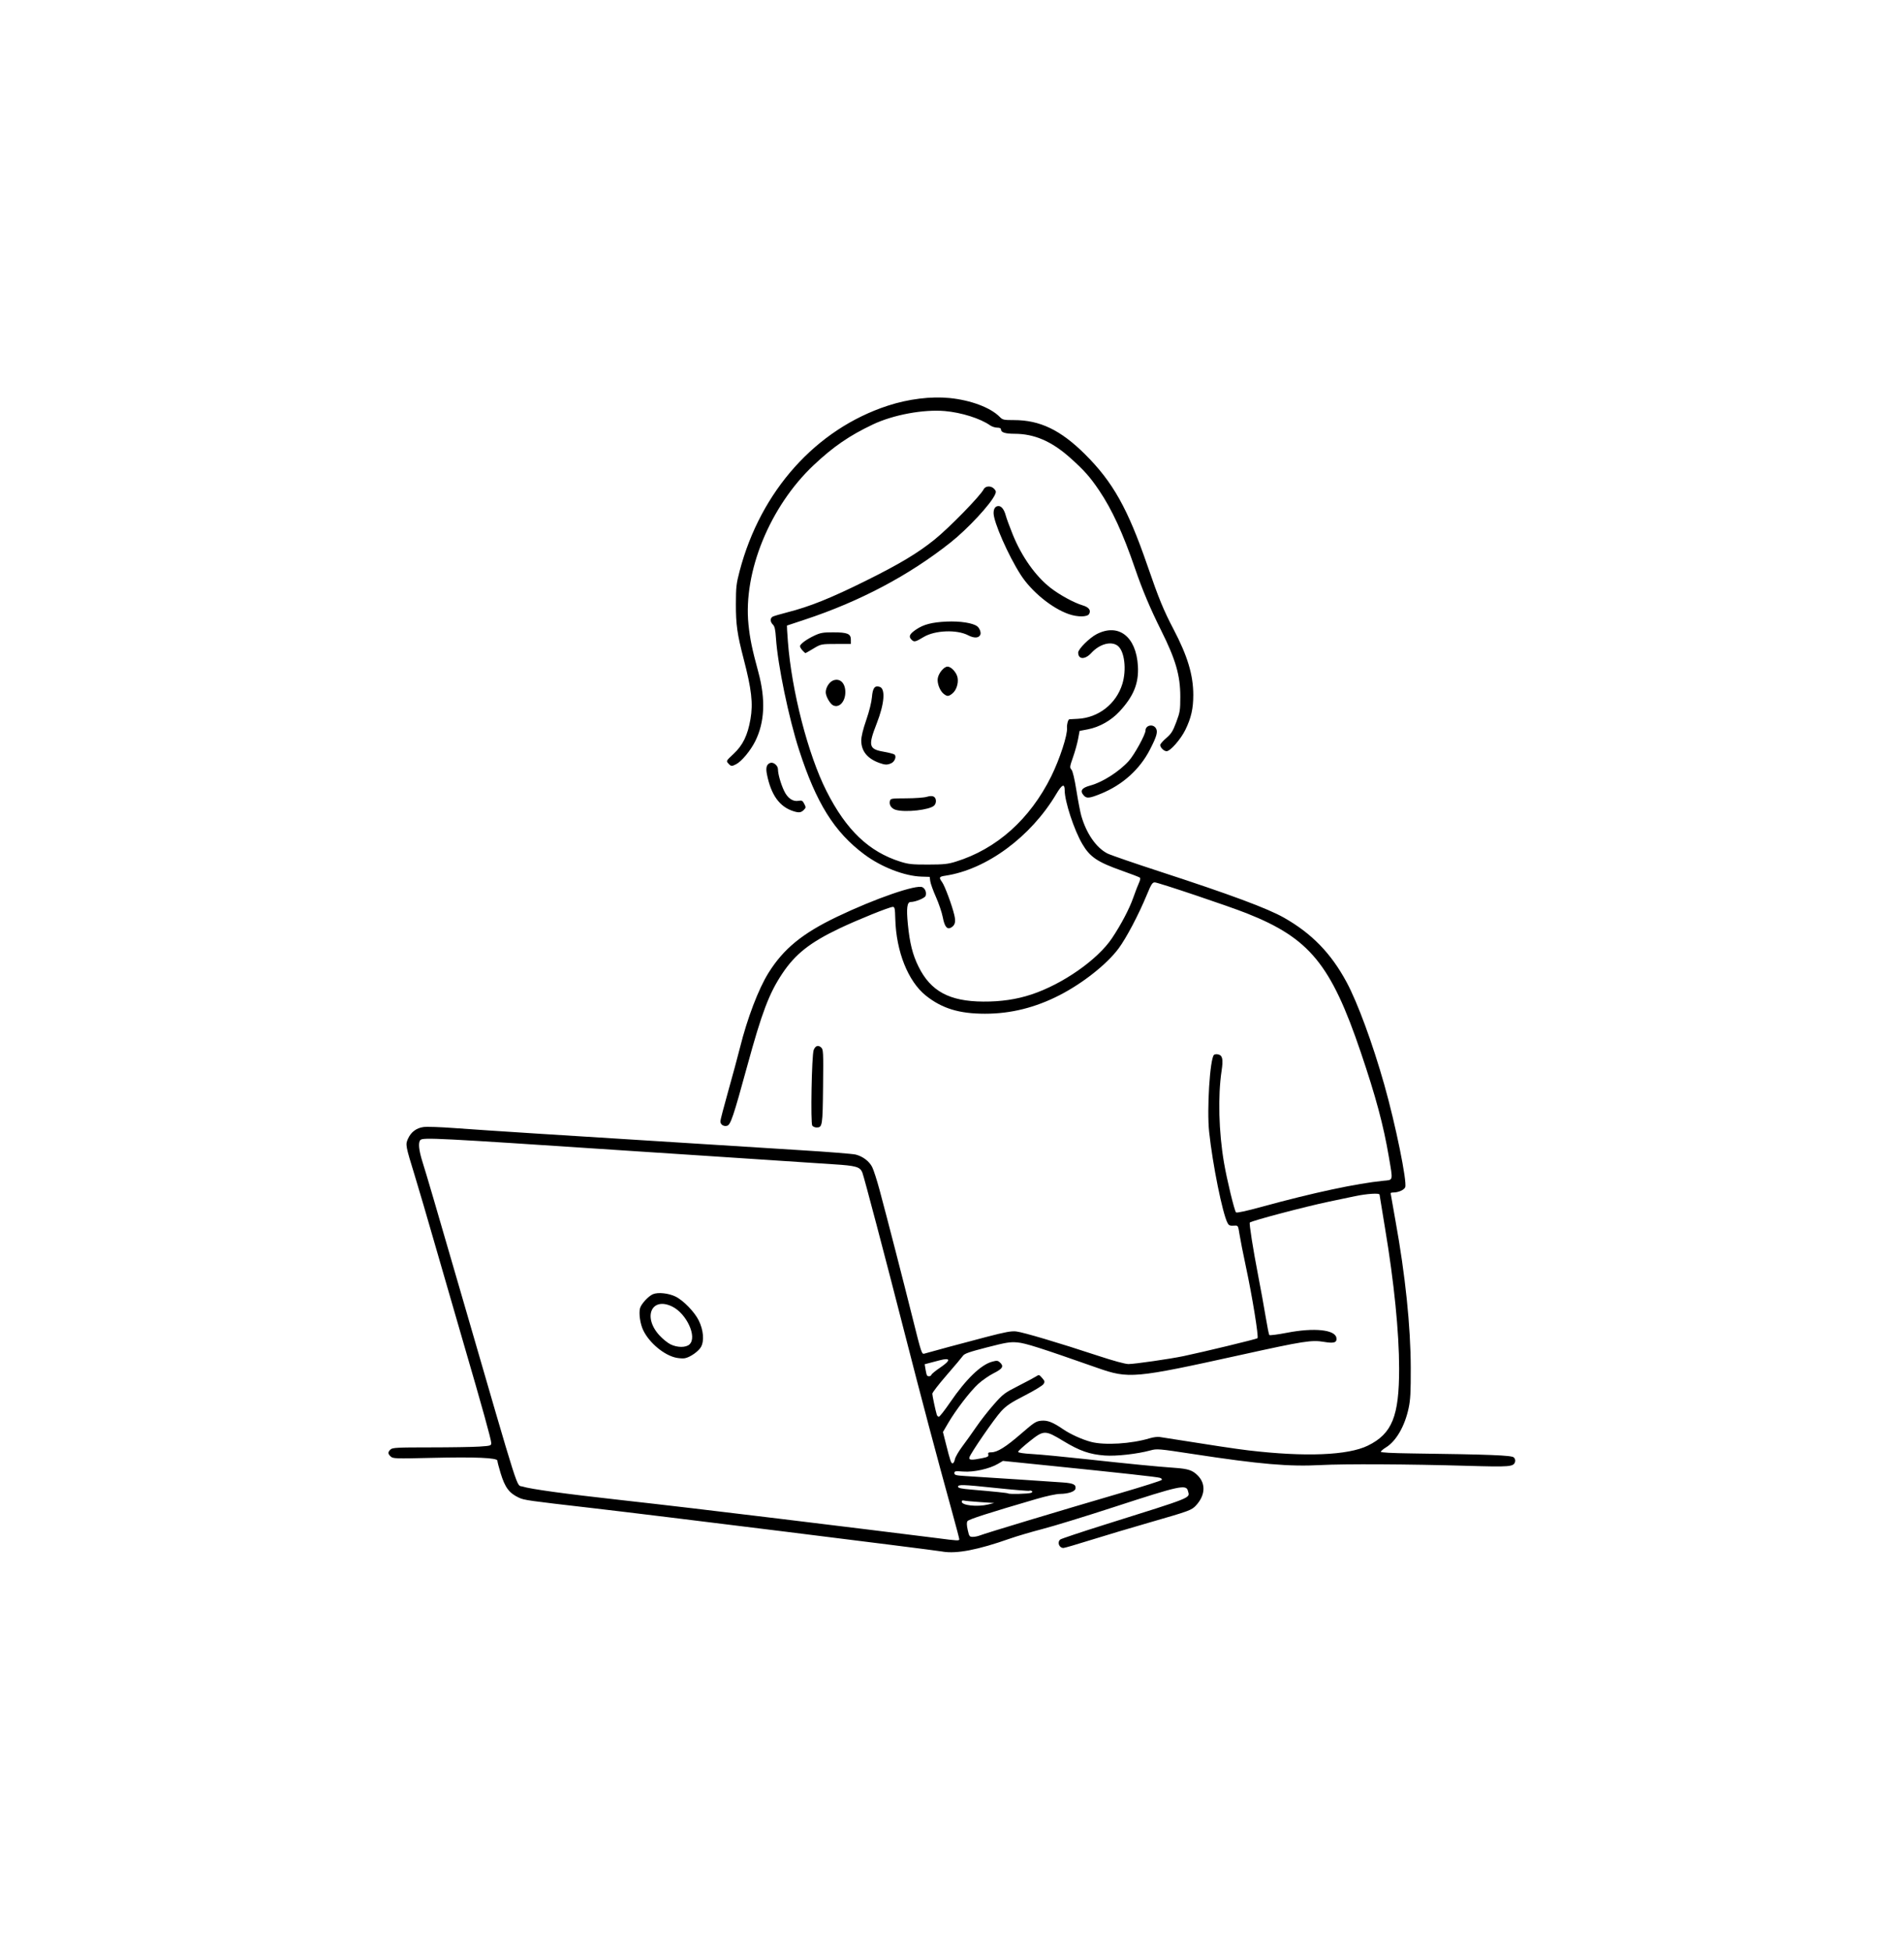 <?xml version="1.0" encoding="UTF-8" standalone="no"?>
<!-- Created with Inkscape (http://www.inkscape.org/) -->

<svg
   width="972"
   height="996"
   viewBox="0 0 257.175 263.525"
   version="1.1"
   id="svg2879"
   inkscape:version="1.1.2 (b8e25be8, 2022-02-05)"
   sodipodi:docname="programmieren.svg"
   xmlns:inkscape="http://www.inkscape.org/namespaces/inkscape"
   xmlns:sodipodi="http://sodipodi.sourceforge.net/DTD/sodipodi-0.dtd"
   xmlns="http://www.w3.org/2000/svg"
   xmlns:svg="http://www.w3.org/2000/svg">
  <sodipodi:namedview
     id="namedview2881"
     pagecolor="#ffffff"
     bordercolor="#666666"
     borderopacity="1.0"
     inkscape:pageshadow="2"
     inkscape:pageopacity="0.0"
     inkscape:pagecheckerboard="0"
     inkscape:document-units="mm"
     showgrid="false"
     units="px"
     inkscape:zoom="0.64052329"
     inkscape:cx="486.32111"
     inkscape:cy="497.24968"
     inkscape:window-width="1728"
     inkscape:window-height="969"
     inkscape:window-x="0"
     inkscape:window-y="38"
     inkscape:window-maximized="0"
     inkscape:current-layer="layer2" />
  <defs
     id="defs2876" />
  <g
     inkscape:groupmode="layer"
     id="layer2"
     inkscape:label="drawing"
     style="display:inline">
    <path
       style="display:inline;fill:#000000;stroke-width:0.165"
       d="m 127.338,209.491 c -1.796,-0.293 -39.632,-4.988 -47.331,-5.873 -8.668,-0.997 -9.208,-1.073 -9.914,-1.404 -1.324,-0.62 -1.883,-1.37 -2.48,-3.325 -0.237,-0.778 -0.431,-1.531 -0.431,-1.673 0,-0.394 -2.974,-0.519 -8.977,-0.377 -4.766,0.112 -5.116,0.101 -5.423,-0.177 -0.408,-0.369 -0.414,-0.613 -0.026,-0.965 0.268,-0.242 0.885,-0.274 5.337,-0.275 2.769,-5e-4 5.761,-0.049 6.648,-0.108 1.522,-0.101 1.614,-0.128 1.614,-0.472 0,-0.45 -1.241,-4.919 -3.72,-13.403 -1.038,-3.55 -2.752,-9.47 -3.809,-13.157 -1.058,-3.686 -2.325,-8.006 -2.816,-9.599 -1.231,-3.994 -1.259,-4.14 -0.911,-4.917 0.411,-0.919 1.14,-1.47 2.115,-1.599 0.45,-0.06 2.3,0.003 4.111,0.139 1.811,0.136 6.83,0.471 11.154,0.745 22.155,1.403 29.303,1.853 35.573,2.238 3.773,0.231 7.161,0.5 7.53,0.597 0.978,0.256 1.827,0.901 2.227,1.691 0.193,0.381 0.642,1.773 0.997,3.093 1.026,3.809 3.2,12.239 4.495,17.431 1.131,4.534 1.207,4.766 1.538,4.666 0.773,-0.233 5.338,-1.461 8.375,-2.253 2.594,-0.676 3.389,-0.823 4.055,-0.747 0.935,0.107 5.743,1.534 10.944,3.25 2.195,0.724 3.766,1.153 4.22,1.152 0.836,-0.002 5.599,-0.689 7.426,-1.071 2.718,-0.569 9.856,-2.294 9.992,-2.415 0.185,-0.164 -0.708,-5.663 -1.578,-9.717 -0.365,-1.703 -0.748,-3.64 -0.85,-4.305 -0.176,-1.147 -0.207,-1.207 -0.606,-1.182 -0.705,0.044 -0.816,0.004 -1.013,-0.363 -0.677,-1.265 -2.016,-7.895 -2.485,-12.305 -0.32,-3.014 0.107,-9.839 0.651,-10.383 0.092,-0.092 0.358,-0.12 0.591,-0.062 0.571,0.143 0.674,0.662 0.441,2.217 -0.512,3.416 -0.386,8.247 0.326,12.407 0.39,2.282 1.408,6.488 1.623,6.702 0.099,0.099 1.404,-0.185 3.525,-0.766 6.892,-1.888 12.76,-3.142 16.401,-3.505 1.335,-0.133 1.283,0.104 0.714,-3.245 -0.724,-4.262 -1.761,-8.123 -3.795,-14.121 -4.023,-11.866 -6.915,-15.385 -15.413,-18.75 -2.455,-0.972 -11.97,-4.171 -12.407,-4.171 -0.323,0 -0.479,0.245 -1.079,1.696 -1.1,2.662 -2.758,5.811 -3.802,7.218 -1.574,2.123 -4.821,4.695 -7.967,6.311 -3.277,1.683 -6.599,2.51 -10.078,2.509 -3.494,-0.001 -5.808,-0.708 -7.984,-2.44 -2.408,-1.916 -4.022,-5.961 -4.138,-10.371 -0.037,-1.407 -0.079,-1.613 -0.331,-1.614 -0.445,-1.7e-4 -4.753,1.738 -7.218,2.912 -3.982,1.897 -5.966,3.466 -7.724,6.108 -1.771,2.661 -2.744,5.226 -4.71,12.412 -1.887,6.897 -2.261,8.006 -2.743,8.127 -0.475,0.119 -0.899,-0.171 -0.899,-0.615 0,-0.17 0.478,-2.004 1.062,-4.076 0.584,-2.072 1.294,-4.698 1.578,-5.836 0.995,-3.995 2.506,-7.957 3.862,-10.128 2.029,-3.249 4.578,-5.333 9.27,-7.577 5.139,-2.459 10.747,-4.395 11.524,-3.979 0.383,0.205 0.568,0.711 0.425,1.161 -0.096,0.302 -1.383,0.831 -2.021,0.831 -0.482,0 -0.589,0.838 -0.379,2.979 0.252,2.578 0.641,4.129 1.443,5.75 1.641,3.32 4.169,4.685 8.735,4.717 2.394,0.016 4.506,-0.295 6.521,-0.962 4.22,-1.397 8.928,-4.687 10.878,-7.601 1.219,-1.823 2.342,-3.957 2.863,-5.445 0.284,-0.81 0.637,-1.727 0.784,-2.037 0.152,-0.321 0.204,-0.618 0.12,-0.691 -0.081,-0.07 -1.153,-0.482 -2.382,-0.916 -3.356,-1.184 -4.363,-1.861 -5.399,-3.629 -1.116,-1.903 -2.379,-5.75 -2.379,-7.242 0,-0.967 -0.359,-0.811 -1.134,0.493 -3.439,5.788 -9.424,10.199 -14.967,11.031 -0.87,0.13 -0.921,0.228 -0.455,0.872 0.362,0.5 1.338,3.13 1.65,4.448 0.222,0.933 0.093,1.4 -0.466,1.7 -0.52,0.279 -0.852,-0.149 -1.092,-1.406 -0.121,-0.634 -0.535,-1.86 -0.919,-2.724 -0.385,-0.864 -0.733,-1.831 -0.774,-2.15 l -0.074,-0.58 -1.104,-0.034 c -2.298,-0.07 -5.43,-1.285 -7.723,-2.995 -4.062,-3.029 -6.495,-6.923 -8.821,-14.117 -1.389,-4.297 -2.876,-11.47 -3.116,-15.041 -0.083,-1.223 -0.175,-1.639 -0.414,-1.869 -0.388,-0.373 -0.397,-0.888 -0.018,-1.084 0.159,-0.083 1.05,-0.344 1.979,-0.582 3.028,-0.773 5.843,-1.904 10.557,-4.241 4.563,-2.262 6.986,-3.711 9.268,-5.539 1.982,-1.588 6.194,-5.895 6.685,-6.834 0.249,-0.476 1.011,-0.498 1.425,-0.041 0.253,0.28 0.269,0.4 0.103,0.764 -0.593,1.302 -3.686,4.629 -6.025,6.481 -5.599,4.433 -12.243,7.948 -19.647,10.394 -1.32,0.436 -2.415,0.8 -2.433,0.808 -0.018,0.008 0.039,0.975 0.128,2.147 0.506,6.683 2.723,15.277 5.209,20.192 2.673,5.285 5.735,8.205 10.01,9.547 1.071,0.336 1.566,0.387 3.718,0.383 2.116,-0.004 2.666,-0.062 3.724,-0.388 5.53,-1.705 10.043,-5.733 12.908,-11.522 1.148,-2.32 2.217,-5.596 2.131,-6.531 -0.043,-0.466 0.147,-1.159 0.322,-1.176 0.062,-0.006 0.573,-0.034 1.136,-0.062 2.784,-0.139 5.187,-2.014 6.014,-4.695 0.598,-1.935 0.302,-4.436 -0.609,-5.153 -0.877,-0.69 -2.456,-0.267 -3.58,0.961 -0.847,0.925 -1.772,0.894 -1.772,-0.059 0,-0.467 1.545,-2.003 2.51,-2.495 2.95,-1.504 5.326,0.341 5.557,4.315 0.135,2.32 -0.574,4.072 -2.481,6.131 -1.138,1.229 -2.726,2.122 -4.303,2.421 l -1.093,0.207 -0.201,1.082 c -0.11,0.595 -0.418,1.704 -0.685,2.464 -0.448,1.28 -0.464,1.404 -0.216,1.678 0.171,0.189 0.414,1.209 0.676,2.838 0.224,1.398 0.519,2.927 0.654,3.397 0.695,2.416 2.031,4.334 3.551,5.099 0.411,0.207 3.652,1.322 7.202,2.479 9.408,3.066 14.415,4.928 16.632,6.186 3.753,2.129 6.361,4.815 8.452,8.703 1.489,2.767 3.515,8.276 5.09,13.837 1.523,5.376 3.101,13.106 2.827,13.847 -0.132,0.357 -0.922,0.712 -1.583,0.712 -0.214,0 -0.389,0.044 -0.389,0.099 0,0.054 0.298,1.739 0.661,3.745 1.322,7.287 2.045,14.251 2.059,19.822 0.008,3.316 -0.044,4.311 -0.29,5.461 -0.519,2.433 -1.692,4.459 -3.066,5.296 -0.374,0.228 -0.681,0.49 -0.684,0.583 -0.004,0.109 1.472,0.188 4.174,0.224 10.563,0.139 13.502,0.254 13.789,0.54 0.164,0.164 0.23,0.399 0.168,0.595 -0.214,0.673 -0.633,0.708 -6.511,0.538 -7.873,-0.227 -16.527,-0.272 -19.734,-0.101 -4.28,0.228 -8.215,-0.111 -17.187,-1.481 -4.745,-0.724 -4.936,-0.741 -5.816,-0.5 -1.773,0.485 -4.638,0.806 -6.167,0.691 -2.044,-0.153 -3.396,-0.624 -5.563,-1.935 -2.524,-1.528 -2.66,-1.526 -4.643,0.056 -0.825,0.658 -1.499,1.28 -1.499,1.382 0,0.122 0.677,0.226 1.945,0.3 1.069,0.062 4.29,0.369 7.158,0.682 5.978,0.652 9.631,1.01 11.998,1.176 1.884,0.132 2.46,0.324 3.181,1.062 1.088,1.113 0.985,2.676 -0.264,4.022 -0.593,0.639 -0.891,0.748 -6.192,2.273 -2.552,0.734 -6.172,1.814 -8.044,2.399 -1.872,0.586 -3.52,1.065 -3.663,1.065 -0.585,0 -0.874,-0.772 -0.428,-1.142 0.126,-0.104 2.825,-1.006 5.999,-2.003 12.136,-3.812 11.496,-3.554 11.248,-4.545 -0.232,-0.924 -1.055,-0.746 -9.946,2.152 -3.823,1.246 -8.179,2.584 -9.681,2.972 -1.502,0.389 -3.509,0.981 -4.461,1.316 -4.267,1.502 -7.13,2.056 -9.026,1.747 z m 2.234,-1.664 c 0,-0.095 -0.415,-1.678 -0.923,-3.517 -2.237,-8.107 -4.175,-15.404 -6.447,-24.278 -2.668,-10.42 -5.503,-21.174 -5.728,-21.729 -0.308,-0.758 -0.857,-0.915 -3.884,-1.105 -1.537,-0.097 -4.954,-0.322 -7.593,-0.501 -2.64,-0.179 -7.108,-0.474 -9.93,-0.656 -2.822,-0.182 -7.923,-0.517 -11.336,-0.744 -24.584,-1.636 -26.584,-1.738 -26.942,-1.38 -0.326,0.326 -0.228,1.36 0.285,2.985 0.585,1.855 1.557,5.168 5.475,18.661 7.821,26.931 7.167,24.876 8.002,25.139 1.135,0.357 5.752,0.992 13.263,1.825 5.359,0.594 13.942,1.604 21.183,2.492 2.913,0.357 8.424,1.03 12.246,1.496 3.823,0.465 7.993,0.983 9.268,1.15 2.815,0.369 3.062,0.382 3.062,0.162 z M 91.38,183.327 c -1.636,-0.313 -3.681,-2.006 -4.503,-3.73 -0.407,-0.852 -0.61,-2.243 -0.431,-2.955 0.143,-0.569 1.14,-1.653 1.756,-1.908 0.685,-0.284 2.092,-0.136 3.03,0.318 1.067,0.516 2.581,2.076 3.156,3.249 0.628,1.283 0.751,2.733 0.302,3.551 -0.331,0.601 -1.468,1.399 -2.187,1.533 -0.228,0.043 -0.732,0.016 -1.122,-0.058 z m 1.752,-1.812 c 1.066,-0.993 -0.392,-4.167 -2.348,-5.114 -2.771,-1.341 -3.989,1.406 -1.723,3.886 0.438,0.479 1.112,1.027 1.498,1.218 0.926,0.458 2.088,0.463 2.574,0.01 z m 39.201,25.803 c 0.773,-0.308 10.736,-3.311 18.918,-5.702 3.049,-0.891 5.597,-1.699 5.663,-1.797 0.068,-0.102 -0.037,-0.224 -0.248,-0.289 -0.406,-0.124 -4.982,-0.628 -14.754,-1.625 l -6.444,-0.657 -0.689,0.404 c -1.141,0.669 -3.263,1.138 -4.666,1.032 -1.088,-0.082 -1.203,-0.062 -1.203,0.212 0,0.265 0.193,0.315 1.531,0.398 3.206,0.199 11.85,0.768 13.152,0.865 1.403,0.105 1.776,0.293 1.671,0.841 -0.074,0.386 -0.979,0.69 -2.086,0.702 -0.506,0.006 -1.831,0.288 -3.144,0.671 -6.538,1.907 -9.206,2.765 -9.361,3.011 -0.115,0.182 -0.103,0.556 0.04,1.192 0.193,0.861 0.241,0.927 0.681,0.927 0.261,0 0.683,-0.084 0.94,-0.186 z m 1.128,-4.185 0.827,-0.202 -1.903,-0.125 c -1.047,-0.069 -2.033,-0.162 -2.193,-0.207 -0.179,-0.051 -0.29,0.008 -0.29,0.154 0,0.506 2.115,0.732 3.558,0.38 z m 5.781,-1.57 c 0.22,-0.086 0.259,-0.163 0.124,-0.246 -0.108,-0.067 -0.257,-0.084 -0.331,-0.037 -0.074,0.046 -2.169,-0.13 -4.654,-0.391 -4.336,-0.455 -4.975,-0.475 -4.975,-0.155 0,0.178 0.428,0.269 1.82,0.388 3.08,0.264 4.882,0.452 4.947,0.517 0.122,0.122 2.727,0.058 3.068,-0.076 z m -10.268,-4.527 c 0.056,-0.296 0.503,-1.072 0.993,-1.725 0.491,-0.652 1.357,-1.864 1.924,-2.692 0.567,-0.828 1.625,-2.178 2.35,-2.998 1.232,-1.395 1.443,-1.556 3.248,-2.473 1.061,-0.54 2.14,-1.114 2.396,-1.276 0.463,-0.293 0.469,-0.291 0.877,0.179 0.365,0.421 0.385,0.513 0.185,0.827 -0.124,0.195 -1.263,0.886 -2.531,1.537 -1.886,0.968 -2.466,1.355 -3.185,2.127 -0.895,0.962 -4.154,5.692 -4.296,6.237 -0.095,0.363 0.29,0.388 1.683,0.109 0.798,-0.16 0.938,-0.24 0.871,-0.496 -0.064,-0.246 0.015,-0.306 0.407,-0.306 0.81,0 1.949,-0.708 4.005,-2.491 1.787,-1.55 2.026,-1.704 2.743,-1.773 0.844,-0.081 1.568,0.201 2.957,1.152 0.975,0.668 2.577,1.394 3.762,1.704 1.86,0.487 5.463,0.263 7.963,-0.495 0.445,-0.135 1.032,-0.21 1.305,-0.166 7.169,1.137 10.307,1.61 11.998,1.81 7.655,0.906 13.448,0.674 16.135,-0.645 3.268,-1.604 4.222,-3.959 4.218,-10.412 -0.002,-4.894 -0.683,-11.664 -1.905,-18.949 -0.406,-2.423 -0.739,-4.461 -0.74,-4.529 -0.002,-0.232 -1.734,-0.121 -3.311,0.213 -0.865,0.183 -2.466,0.519 -3.558,0.746 -3.123,0.65 -10.417,2.576 -10.655,2.814 -0.11,0.11 0.449,3.661 1.119,7.108 0.354,1.82 0.814,4.352 1.023,5.627 0.209,1.274 0.431,2.377 0.492,2.451 0.062,0.073 1.143,-0.066 2.404,-0.31 3.656,-0.708 6.497,-0.411 6.659,0.696 0.093,0.635 -0.317,0.768 -1.671,0.54 -1.68,-0.282 -2.704,-0.122 -11.204,1.751 -14.488,3.194 -15.155,3.254 -19.445,1.748 -7.754,-2.722 -9.69,-3.337 -10.786,-3.428 -0.986,-0.082 -1.509,0.004 -4.109,0.673 -2.38,0.612 -3.029,0.84 -3.227,1.133 -0.137,0.201 -1.123,1.373 -2.193,2.603 -1.069,1.23 -1.945,2.363 -1.945,2.517 0,0.262 0.406,2.178 0.598,2.825 0.047,0.159 0.174,0.289 0.282,0.288 0.108,-6.2e-4 0.791,-0.872 1.52,-1.937 2.158,-3.156 4.16,-5.091 5.692,-5.504 0.616,-0.166 0.755,-0.153 1.027,0.093 0.578,0.523 0.393,0.852 -0.819,1.462 -0.624,0.314 -1.568,0.967 -2.098,1.45 -1.087,0.991 -3.037,3.531 -4.076,5.31 l -0.692,1.185 0.378,1.495 c 0.621,2.458 0.715,2.736 0.928,2.736 0.112,0 0.249,-0.242 0.305,-0.538 z m -3.16,-11.43 c 0.046,-0.12 0.573,-0.549 1.171,-0.952 1.468,-0.99 1.444,-1.391 -0.061,-0.991 -0.319,0.085 -0.904,0.238 -1.302,0.342 l -0.723,0.188 0.108,0.676 c 0.059,0.372 0.147,0.739 0.195,0.816 0.133,0.215 0.518,0.166 0.612,-0.079 z m -16.097,-33.619 c -0.248,-0.299 -0.079,-9.514 0.188,-10.213 0.22,-0.577 0.604,-0.712 1.001,-0.353 0.302,0.274 0.315,0.531 0.266,5.275 -0.056,5.326 -0.089,5.534 -0.88,5.534 -0.205,0 -0.464,-0.109 -0.575,-0.243 z m -2.488,-42.443 c -1.922,-0.585 -3.085,-2.19 -3.644,-5.031 -0.17,-0.862 -0.037,-1.319 0.437,-1.501 0.434,-0.167 1.057,0.337 1.059,0.857 0.003,0.637 0.381,1.965 0.829,2.911 0.466,0.983 1.179,1.48 1.933,1.346 0.466,-0.083 0.562,-0.033 0.789,0.405 0.242,0.468 0.237,0.521 -0.075,0.834 -0.35,0.35 -0.639,0.389 -1.328,0.179 z m 13.782,-0.195 c -0.607,-0.175 -0.943,-0.671 -0.811,-1.197 0.086,-0.342 0.179,-0.357 2.207,-0.364 1.164,-0.004 2.407,-0.094 2.761,-0.2 0.438,-0.131 0.743,-0.14 0.952,-0.029 0.369,0.198 0.403,0.861 0.061,1.203 -0.59,0.59 -3.87,0.961 -5.17,0.586 z m 25.383,-1.939 c -0.568,-0.628 -0.302,-1.036 0.882,-1.353 1.637,-0.438 3.908,-1.889 5.193,-3.319 0.76,-0.845 2.257,-3.572 2.257,-4.111 0,-0.689 0.966,-0.926 1.378,-0.338 0.328,0.469 0.159,1.098 -0.788,2.932 -1.385,2.682 -3.702,4.761 -6.627,5.948 -1.529,0.62 -1.915,0.661 -2.294,0.241 z m -48.024,-4.338 c -0.301,-0.332 -0.29,-0.352 0.711,-1.283 1.253,-1.165 1.911,-2.516 2.287,-4.7 0.366,-2.121 0.15,-4.016 -0.931,-8.16 -0.858,-3.291 -1.045,-4.615 -1.039,-7.364 0.005,-2.314 0.055,-2.752 0.506,-4.468 2.843,-10.82 10.318,-19.157 20.017,-22.324 2.775,-0.906 5.849,-1.286 8.351,-1.032 2.878,0.292 5.525,1.29 6.767,2.55 0.391,0.397 0.526,0.427 1.928,0.427 3.5,0 6.297,1.345 9.582,4.609 3.767,3.742 5.769,7.311 8.431,15.026 1.554,4.505 2.173,6.013 3.539,8.618 1.884,3.594 2.658,6.167 2.66,8.848 0.001,1.85 -0.284,3.108 -1.069,4.717 -0.623,1.277 -2.038,2.889 -2.535,2.889 -0.359,0 -0.862,-0.49 -0.862,-0.84 4e-5,-0.129 0.364,-0.549 0.81,-0.932 0.687,-0.591 0.892,-0.918 1.355,-2.151 0.505,-1.348 0.545,-1.6 0.546,-3.44 6.2e-4,-2.868 -0.619,-5.008 -2.601,-8.975 -1.454,-2.91 -2.529,-5.461 -3.515,-8.338 -1.618,-4.723 -3.101,-7.948 -4.842,-10.529 -1.243,-1.842 -2.041,-2.739 -3.939,-4.429 -2.485,-2.213 -4.818,-3.219 -7.475,-3.224 -1.275,-0.003 -1.851,-0.185 -1.851,-0.587 0,-0.161 -0.173,-0.242 -0.512,-0.242 -0.282,0 -0.71,-0.139 -0.952,-0.309 -1.317,-0.928 -3.881,-1.738 -6.111,-1.931 -2.902,-0.251 -6.977,0.506 -9.722,1.807 -3.173,1.503 -5.343,2.993 -7.994,5.489 -5.912,5.566 -9.536,14.413 -8.812,21.513 0.198,1.939 0.478,3.292 1.334,6.447 0.999,3.683 0.857,6.767 -0.429,9.339 -0.629,1.257 -1.831,2.702 -2.561,3.08 -0.608,0.315 -0.704,0.306 -1.068,-0.096 z m 20.425,-0.057 c -1.641,-0.586 -2.463,-1.6 -2.463,-3.037 0,-0.53 0.238,-1.51 0.673,-2.767 0.407,-1.178 0.711,-2.4 0.769,-3.095 0.103,-1.228 0.378,-1.592 1.046,-1.38 0.805,0.255 0.642,2.279 -0.398,4.936 -1.187,3.034 -1.078,3.473 0.95,3.825 0.713,0.124 1.373,0.301 1.466,0.394 0.272,0.272 0.006,0.948 -0.456,1.158 -0.532,0.242 -0.832,0.236 -1.588,-0.035 z m -6.24,-7.769 c -0.427,-0.192 -1.022,-1.226 -1.022,-1.776 0,-0.644 0.48,-1.401 1.017,-1.604 0.907,-0.342 1.631,0.36 1.631,1.583 0,1.268 -0.81,2.163 -1.626,1.796 z m 14.913,-1.563 c -0.526,-0.411 -0.923,-1.468 -0.799,-2.128 0.134,-0.712 0.844,-1.55 1.315,-1.55 0.513,0 1.251,0.826 1.365,1.528 0.125,0.769 -0.191,1.693 -0.721,2.11 -0.514,0.404 -0.686,0.41 -1.159,0.04 z m -19.073,-5.861 c -0.186,-0.199 -0.337,-0.456 -0.337,-0.571 0,-0.289 0.902,-0.949 1.987,-1.454 0.775,-0.361 1.141,-0.423 2.481,-0.422 1.946,0.001 2.4,0.189 2.4,0.994 v 0.574 l -1.738,0.003 c -2.319,0.004 -2.28,-0.004 -3.381,0.659 -0.529,0.319 -0.987,0.579 -1.018,0.579 -0.031,0 -0.208,-0.163 -0.394,-0.362 z m 14.715,-1.466 c -0.415,-0.415 -0.258,-0.759 0.618,-1.355 1.013,-0.689 2.137,-0.983 4.106,-1.076 1.855,-0.087 3.622,0.191 4.185,0.658 0.305,0.253 0.511,0.809 0.404,1.09 -0.188,0.493 -0.829,0.529 -1.671,0.092 -1.517,-0.787 -4.468,-0.671 -5.979,0.234 -1.161,0.696 -1.296,0.725 -1.664,0.357 z m 21.258,-3.439 c -2.288,-0.791 -5.052,-3.05 -6.507,-5.318 -1.684,-2.625 -3.655,-7.113 -3.655,-8.323 0,-0.604 0.244,-0.951 0.669,-0.951 0.395,0 0.763,0.48 0.974,1.272 0.101,0.381 0.523,1.53 0.937,2.554 1.209,2.988 3.069,5.62 5.091,7.202 1.243,0.972 3.177,2.027 4.378,2.387 0.82,0.246 1.125,0.652 0.859,1.148 -0.23,0.43 -1.545,0.444 -2.746,0.029 z"
       id="path1059" />
  </g>
</svg>
